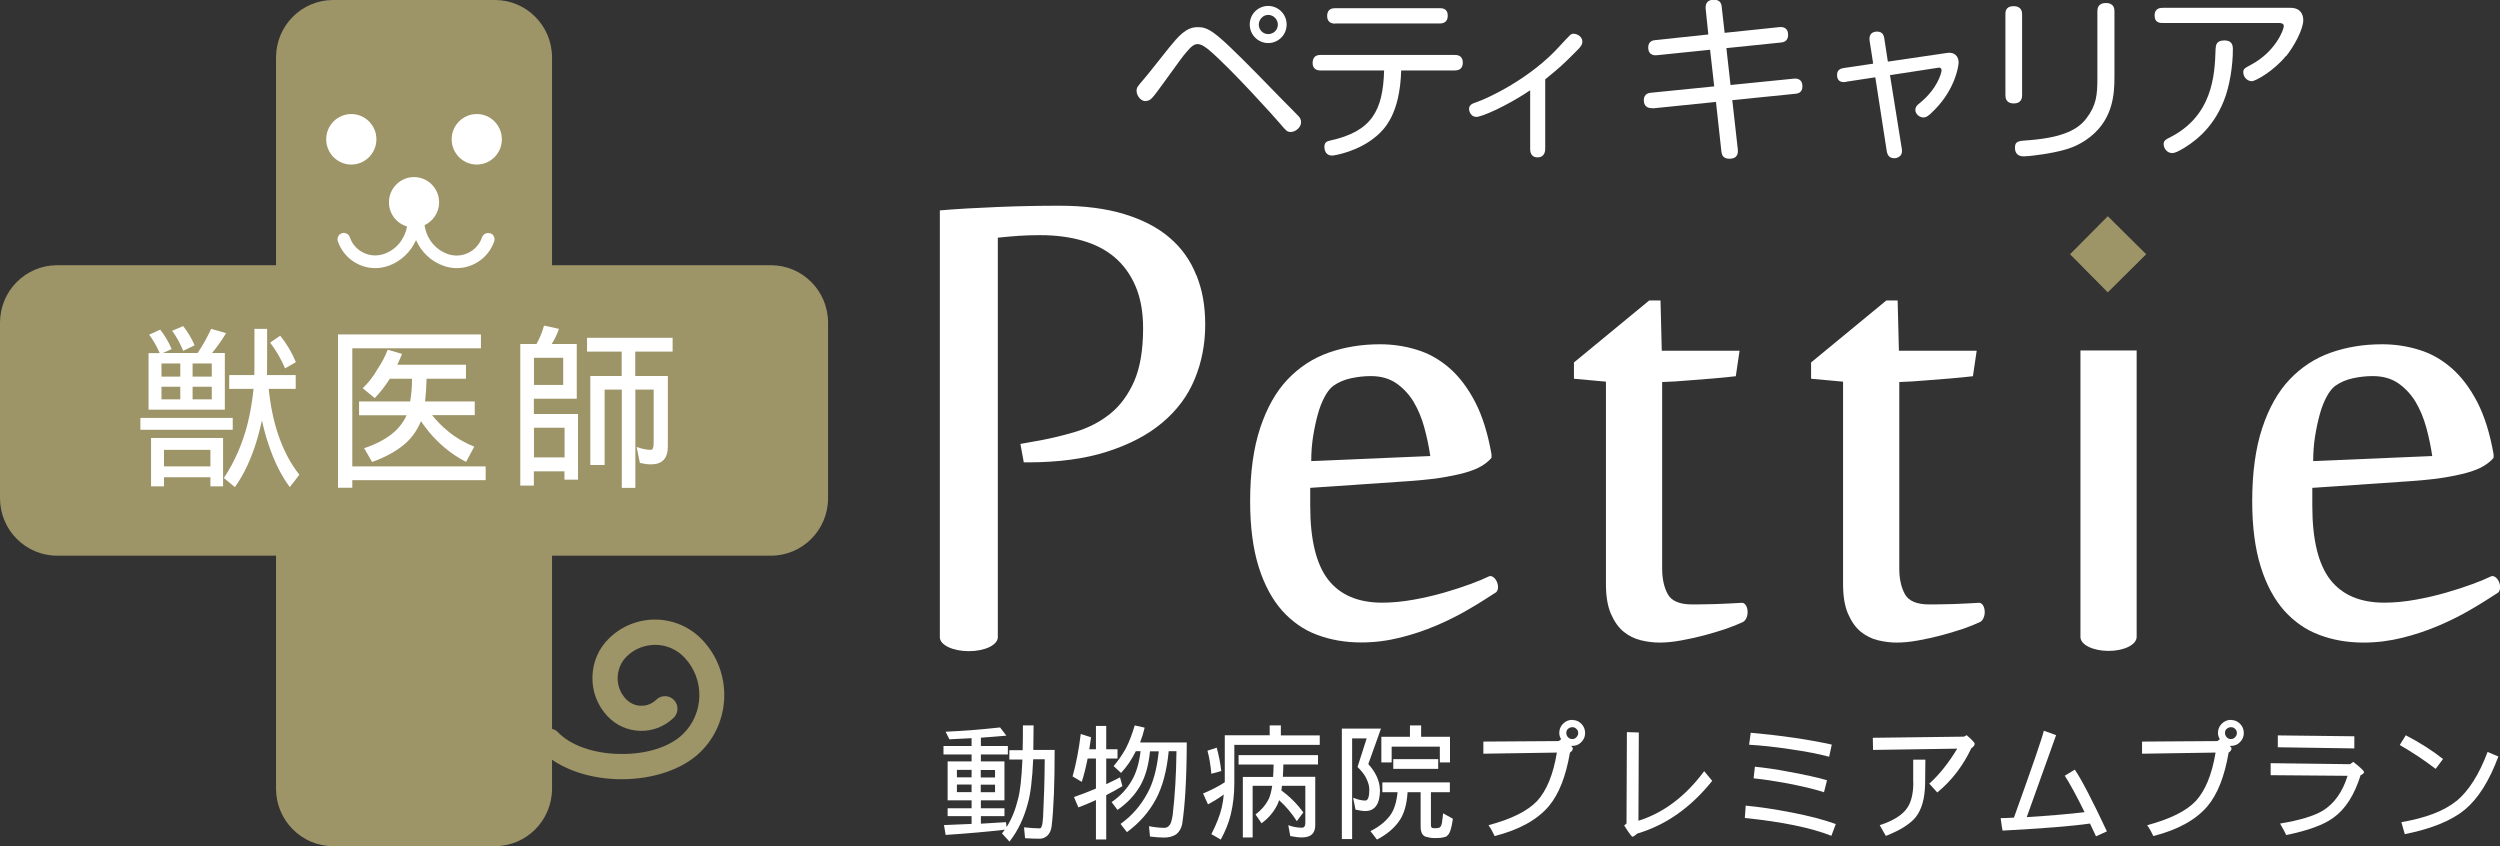 <svg width="195" height="66" viewBox="0 0 195 66" fill="none" xmlns="http://www.w3.org/2000/svg">
<rect x="0" y="0" width="195" height="66" fill="#333333" stroke="none"/>
<g clip-path="url(#clip0_94_43)">
<path d="M167.403 19.83L164.408 16.864L161.463 19.83L164.408 22.805L167.403 19.83Z" fill="#9D9468"/>
<path d="M64.589 25.169C64.589 22.696 62.593 20.687 60.136 20.687H43.059V4.482C43.059 2.01 41.063 4.88013e-07 38.607 4.88013e-07H25.982C23.526 4.88013e-07 21.53 2.01 21.53 4.482V20.687H4.453C1.996 20.687 0 22.696 0 25.169V38.861C0 41.334 1.996 43.343 4.453 43.343H21.53V61.518C21.53 63.99 23.526 66 25.982 66H38.607C41.063 66 43.059 63.99 43.059 61.518V59.262C44.42 60.188 46.289 60.75 48.305 60.779C48.373 60.779 48.432 60.779 48.501 60.779C50.967 60.779 53.237 60.001 54.597 58.691C57.054 56.327 57.132 52.386 54.783 49.914C53.834 48.919 52.562 48.357 51.192 48.328C49.841 48.298 48.52 48.81 47.532 49.766C46.7 50.564 46.23 51.638 46.211 52.8C46.181 53.953 46.612 55.056 47.404 55.883C48.08 56.593 48.98 56.987 49.949 57.006C50.937 57.026 51.838 56.661 52.542 55.992C52.934 55.617 52.943 54.987 52.572 54.603C52.2 54.209 51.573 54.199 51.192 54.573C50.869 54.888 50.448 55.066 49.998 55.046C49.548 55.046 49.137 54.849 48.823 54.524C48.393 54.071 48.158 53.47 48.178 52.839C48.197 52.209 48.442 51.628 48.902 51.184C49.508 50.593 50.321 50.288 51.162 50.298C52.014 50.318 52.797 50.662 53.384 51.283C54.989 52.968 54.93 55.657 53.257 57.272C52.219 58.267 50.409 58.848 48.344 58.809C46.308 58.779 44.498 58.139 43.51 57.105C43.382 56.967 43.226 56.898 43.059 56.849V43.343H60.136C62.593 43.343 64.589 41.334 64.589 38.861V25.169Z" fill="#9D9468"/>
<path d="M27.401 12.835C28.482 12.835 29.359 11.954 29.359 10.865C29.359 9.777 28.482 8.895 27.401 8.895C26.32 8.895 25.444 9.777 25.444 10.865C25.444 11.954 26.32 12.835 27.401 12.835Z" fill="white"/>
<path d="M38.225 18.204C37.971 18.116 37.687 18.253 37.599 18.51C37.227 19.613 36.023 20.194 34.937 19.82C33.919 19.465 33.254 18.569 33.117 17.564C33.782 17.249 34.252 16.569 34.252 15.781C34.252 14.697 33.371 13.811 32.294 13.811C31.218 13.811 30.337 14.697 30.337 15.781C30.337 16.677 30.934 17.426 31.747 17.662C31.58 18.628 30.924 19.475 29.946 19.81C28.85 20.184 27.656 19.603 27.284 18.5C27.196 18.244 26.912 18.106 26.658 18.194C26.403 18.283 26.266 18.559 26.354 18.825C26.795 20.105 27.989 20.913 29.27 20.913C29.603 20.913 29.936 20.854 30.269 20.746C31.287 20.391 32.04 19.642 32.451 18.726C32.852 19.642 33.616 20.401 34.633 20.746C34.966 20.864 35.299 20.913 35.632 20.913C36.904 20.913 38.108 20.105 38.548 18.825C38.636 18.569 38.499 18.283 38.245 18.194L38.225 18.204Z" fill="white"/>
<path d="M37.188 12.835C38.269 12.835 39.145 11.954 39.145 10.865C39.145 9.777 38.269 8.895 37.188 8.895C36.107 8.895 35.23 9.777 35.23 10.865C35.23 11.954 36.107 12.835 37.188 12.835Z" fill="white"/>
<path d="M15.178 26.932C14.944 26.38 14.64 25.888 14.288 25.435L13.427 25.799C13.789 26.302 14.073 26.824 14.288 27.365L15.178 26.932Z" fill="white"/>
<path d="M18.153 32.596H10.951V33.522H18.153V32.596Z" fill="white"/>
<path d="M17.527 27.533H16.539C16.92 27.08 17.282 26.567 17.635 25.986L16.47 25.651C16.167 26.311 15.815 26.942 15.413 27.533H12.712L13.387 27.227C13.153 26.666 12.849 26.164 12.497 25.71L11.636 26.105C11.969 26.558 12.242 27.04 12.458 27.543H11.587V31.956H17.537V27.543L17.527 27.533ZM14.063 31.148H12.595V30.163H14.063V31.148ZM14.063 29.375H12.595V28.35H14.063V29.375ZM16.519 31.148H15.022V30.163H16.519V31.148ZM16.519 29.375H15.022V28.35H16.519V29.375Z" fill="white"/>
<path d="M20.962 30.331H23.066V29.257H20.825C20.825 29.001 20.835 28.725 20.835 28.449V25.651H19.846V28.449C19.846 28.725 19.846 29.001 19.837 29.257H17.879V30.331H19.778C19.68 31.286 19.523 32.212 19.298 33.108C18.897 34.655 18.29 36.044 17.459 37.285L18.32 37.994C19.044 36.999 19.631 35.719 20.091 34.153C20.218 33.709 20.326 33.256 20.434 32.793C20.571 33.443 20.737 34.054 20.933 34.625C21.383 35.995 21.941 37.108 22.606 37.994L23.35 37.029C22.645 36.142 22.087 35.069 21.677 33.828C21.344 32.842 21.099 31.68 20.962 30.34V30.331Z" fill="white"/>
<path d="M11.783 37.935H12.791V37.226H16.412V37.935H17.4V34.162H11.783V37.935ZM12.791 35.088H16.412V36.379H12.791V35.088Z" fill="white"/>
<path d="M23.076 28.242C22.773 27.513 22.371 26.824 21.853 26.183L21.07 26.725C21.559 27.365 21.941 28.035 22.234 28.735L23.066 28.252L23.076 28.242Z" fill="white"/>
<path d="M27.48 27.168H37.511V26.085H26.364V38.044H27.48V37.453H37.882V36.379H27.48V27.168Z" fill="white"/>
<path d="M37.021 31.316H33.156C33.214 30.803 33.254 30.212 33.273 29.542H36.346V28.449H30.993C31.13 28.173 31.247 27.887 31.355 27.602L30.239 27.277C30.063 27.759 29.789 28.282 29.427 28.823C29.114 29.375 28.732 29.858 28.292 30.281L29.231 31.05C29.652 30.616 30.044 30.114 30.406 29.542H32.138C32.138 30.232 32.079 30.823 31.991 31.316H28.008V32.389H31.717C31.463 32.951 31.071 33.453 30.543 33.867C29.975 34.31 29.261 34.675 28.4 34.96L29.026 36.034C29.965 35.699 30.758 35.276 31.414 34.763C32.05 34.261 32.52 33.621 32.833 32.852C33.234 33.433 33.655 33.956 34.115 34.399C34.8 35.078 35.553 35.62 36.356 36.024L36.992 34.842C36.199 34.517 35.514 34.113 34.937 33.63C34.477 33.256 34.066 32.833 33.704 32.379H37.031V31.306L37.021 31.316Z" fill="white"/>
<path d="M41.65 31.099H44.987V26.833H43.03C43.255 26.479 43.451 26.075 43.598 25.651L42.433 25.395C42.306 25.878 42.11 26.361 41.846 26.833H40.583V37.876H41.64V36.763H44.028V37.413H45.085V32.291H41.64V31.109L41.65 31.099ZM41.65 27.907H43.93V30.025H41.65V27.907ZM44.038 33.364V35.679H41.65V33.364H44.038Z" fill="white"/>
<path d="M52.464 27.424V26.351H45.79V27.424H48.491V29.326H46.044V36.27H47.16V30.39H48.501V38.053H49.557V30.39H50.986V34.547C50.986 34.901 50.918 35.088 50.771 35.088C50.438 35.088 50.066 35.01 49.655 34.862L49.91 36.103C50.233 36.182 50.526 36.221 50.771 36.221C51.652 36.221 52.092 35.758 52.092 34.822V29.326H49.548V27.424H52.464Z" fill="white"/>
<path d="M93.302 21.445C92.852 20.302 92.157 19.337 91.227 18.539C90.297 17.741 89.113 17.131 87.684 16.697C86.256 16.264 84.582 16.047 82.654 16.047C81.079 16.047 79.464 16.076 77.82 16.145C76.176 16.214 74.669 16.293 73.308 16.411V49.707C73.308 50.308 74.317 50.791 75.569 50.791C76.822 50.791 77.82 50.308 77.83 49.707V18.539C78.505 18.47 79.063 18.421 79.513 18.391C79.963 18.362 80.511 18.342 81.138 18.342C82.331 18.342 83.418 18.48 84.416 18.766C85.414 19.051 86.256 19.485 86.951 20.076C87.645 20.667 88.183 21.416 88.575 22.332C88.966 23.248 89.162 24.331 89.162 25.602C89.162 27.296 88.927 28.675 88.467 29.739C87.998 30.793 87.381 31.641 86.598 32.271C85.815 32.901 84.905 33.374 83.858 33.69C82.811 34.005 81.695 34.261 80.531 34.458L79.591 34.625L79.856 36.064H80.149C82.547 36.064 84.621 35.788 86.363 35.226C88.105 34.665 89.544 33.916 90.679 32.951C91.814 31.995 92.656 30.862 93.194 29.552C93.732 28.242 94.006 26.843 94.006 25.336C94.006 23.829 93.781 22.608 93.321 21.465L93.302 21.445Z" fill="white"/>
<path d="M162.275 49.687C162.275 50.288 163.254 50.771 164.467 50.771C165.681 50.771 166.649 50.288 166.659 49.687V27.336H162.275V49.687Z" fill="white"/>
<path d="M116.681 46.21C116.847 46.082 116.896 45.776 116.789 45.461C116.661 45.097 116.378 44.87 116.153 44.949C116.153 44.949 116.153 44.949 116.133 44.959C115.79 45.126 115.301 45.333 114.685 45.56C114.068 45.786 113.383 46.013 112.62 46.23C111.866 46.446 111.064 46.633 110.232 46.781C109.4 46.929 108.598 47.008 107.815 47.008C105.936 47.008 104.526 46.407 103.597 45.215C102.667 44.013 102.197 42.102 102.197 39.462V38.053L109.4 37.561C110.506 37.492 111.445 37.403 112.238 37.285C113.031 37.167 113.696 37.029 114.234 36.881C114.773 36.733 115.213 36.556 115.546 36.359C115.879 36.162 116.143 35.945 116.338 35.709V35.443C116.055 33.808 115.624 32.438 115.056 31.345C114.479 30.242 113.814 29.365 113.041 28.695C112.277 28.035 111.426 27.552 110.496 27.277C109.566 26.991 108.617 26.853 107.639 26.853C106.21 26.853 104.879 27.07 103.646 27.503C102.413 27.937 101.346 28.636 100.436 29.592C99.526 30.547 98.811 31.818 98.293 33.384C97.774 34.95 97.51 36.861 97.51 39.098C97.51 41.097 97.735 42.801 98.175 44.21C98.616 45.619 99.232 46.752 100.005 47.628C100.788 48.495 101.698 49.136 102.745 49.52C103.793 49.914 104.938 50.111 106.171 50.111C107.208 50.111 108.216 49.983 109.204 49.736C110.193 49.49 111.132 49.175 112.033 48.791C112.933 48.407 113.765 47.993 114.548 47.53C115.33 47.077 116.025 46.633 116.661 46.22L116.681 46.21ZM102.422 34.044C102.52 33.414 102.648 32.833 102.794 32.301C102.941 31.769 103.127 31.306 103.333 30.931C103.538 30.547 103.763 30.271 103.998 30.094C104.409 29.808 104.869 29.611 105.378 29.503C105.887 29.395 106.396 29.335 106.924 29.335C107.707 29.335 108.363 29.523 108.901 29.887C109.439 30.262 109.889 30.734 110.251 31.325C110.604 31.916 110.888 32.586 111.093 33.335C111.299 34.084 111.455 34.832 111.563 35.571L102.276 35.965C102.276 35.315 102.325 34.665 102.422 34.034V34.044Z" fill="white"/>
<path d="M180.927 49.53C181.975 49.924 183.12 50.121 184.353 50.121C185.39 50.121 186.398 49.992 187.386 49.746C188.375 49.5 189.314 49.185 190.215 48.801C191.115 48.416 191.947 48.003 192.73 47.54C193.513 47.087 194.207 46.643 194.843 46.23C195.01 46.092 195.059 45.786 194.951 45.461C194.824 45.097 194.54 44.87 194.315 44.949C194.315 44.949 194.315 44.949 194.295 44.959C193.953 45.126 193.464 45.333 192.847 45.56C192.231 45.786 191.545 46.013 190.782 46.23C190.029 46.446 189.226 46.633 188.394 46.781C187.562 46.929 186.76 47.008 185.977 47.008C184.098 47.008 182.689 46.407 181.759 45.215C180.83 44.013 180.36 42.102 180.36 39.462V38.053L187.562 37.561C188.668 37.492 189.608 37.403 190.4 37.285C191.193 37.167 191.859 37.029 192.397 36.881C192.935 36.733 193.376 36.556 193.708 36.359C194.041 36.162 194.305 35.945 194.501 35.709V35.443C194.217 33.808 193.787 32.438 193.219 31.345C192.642 30.242 191.976 29.365 191.203 28.695C190.44 28.035 189.588 27.552 188.659 27.277C187.729 26.991 186.78 26.853 185.801 26.853C184.372 26.853 183.041 27.07 181.808 27.503C180.575 27.937 179.508 28.636 178.598 29.592C177.688 30.547 176.974 31.818 176.455 33.384C175.936 34.95 175.672 36.861 175.672 39.098C175.672 41.097 175.897 42.801 176.338 44.21C176.778 45.619 177.395 46.752 178.168 47.628C178.951 48.495 179.861 49.136 180.908 49.52L180.927 49.53ZM180.575 34.044C180.673 33.414 180.8 32.833 180.947 32.301C181.094 31.769 181.28 31.306 181.485 30.931C181.691 30.547 181.916 30.271 182.151 30.094C182.562 29.808 183.022 29.611 183.531 29.503C184.039 29.395 184.548 29.335 185.077 29.335C185.86 29.335 186.515 29.523 187.054 29.887C187.592 30.262 188.042 30.734 188.404 31.325C188.756 31.916 189.04 32.586 189.246 33.335C189.451 34.084 189.608 34.832 189.715 35.571L180.428 35.965C180.428 35.315 180.477 34.665 180.575 34.034V34.044Z" fill="white"/>
<path d="M136.312 47.806C136.332 47.382 136.146 47.028 135.882 47.018C135.275 47.057 134.609 47.087 133.866 47.116C133.132 47.136 132.505 47.146 131.987 47.146C131.018 47.146 130.382 46.88 130.088 46.348C129.794 45.816 129.648 45.146 129.648 44.338V29.799C130.343 29.779 131.037 29.73 131.722 29.671C132.31 29.631 132.926 29.582 133.592 29.523C134.247 29.473 134.854 29.404 135.392 29.345L135.686 27.355H129.618L129.52 23.435H128.64L122.768 28.272V29.542L125.263 29.769V45.55C125.263 46.505 125.391 47.284 125.655 47.885C125.919 48.485 126.242 48.948 126.643 49.273C127.045 49.599 127.495 49.825 127.994 49.943C128.493 50.062 128.982 50.121 129.452 50.121C129.971 50.121 130.538 50.062 131.135 49.953C131.742 49.845 132.349 49.707 132.955 49.549C133.562 49.392 134.12 49.214 134.629 49.047C135.138 48.87 135.627 48.672 135.95 48.515C136.146 48.416 136.293 48.141 136.312 47.806Z" fill="white"/>
<path d="M154.377 47.018C153.771 47.057 153.105 47.087 152.361 47.116C151.628 47.136 151.001 47.146 150.483 47.146C149.514 47.146 148.878 46.88 148.584 46.348C148.29 45.816 148.144 45.146 148.144 44.338V29.799C148.838 29.779 149.533 29.73 150.218 29.671C150.805 29.631 151.422 29.582 152.087 29.523C152.743 29.473 153.35 29.404 153.888 29.345L154.182 27.355H148.114L148.016 23.435H147.136L141.264 28.272V29.542L143.759 29.769V45.55C143.759 46.505 143.887 47.284 144.151 47.885C144.415 48.485 144.738 48.948 145.139 49.273C145.54 49.599 145.991 49.825 146.49 49.943C146.989 50.062 147.478 50.121 147.948 50.121C148.467 50.121 149.034 50.062 149.631 49.953C150.238 49.845 150.845 49.707 151.451 49.549C152.058 49.382 152.616 49.214 153.125 49.047C153.634 48.87 154.123 48.672 154.446 48.515C154.642 48.416 154.788 48.141 154.808 47.806C154.828 47.382 154.642 47.028 154.377 47.018Z" fill="white"/>
<path d="M98.919 3.359C99.712 3.359 100.358 2.719 100.358 1.911C100.358 1.103 99.702 0.463 98.919 0.463C98.136 0.463 97.48 1.093 97.48 1.911C97.48 2.729 98.146 3.359 98.919 3.359ZM98.919 1.162C99.32 1.162 99.672 1.497 99.672 1.921C99.672 2.344 99.33 2.66 98.919 2.66C98.508 2.66 98.185 2.325 98.185 1.921C98.185 1.517 98.518 1.162 98.919 1.162Z" fill="white"/>
<path d="M89.338 7.881C89.544 7.881 89.71 7.802 89.847 7.654C90.043 7.457 90.405 6.955 90.669 6.59C92.059 4.679 92.206 4.453 92.529 4.078C92.9 3.635 93.135 3.438 93.419 3.438C93.722 3.438 94.124 3.743 94.339 3.93C96.081 5.428 99.438 9.161 99.829 9.624C100.338 10.225 100.397 10.294 100.69 10.294C101.033 10.294 101.483 9.949 101.483 9.536C101.483 9.329 101.405 9.191 101.287 9.063C101.131 8.885 100.299 8.068 100.123 7.881C98.723 6.442 97.069 4.738 95.866 3.596C94.457 2.266 94.046 2.118 93.409 2.118C92.49 2.118 91.902 2.847 91.159 3.753C90.885 4.088 89.554 5.792 89.231 6.157C88.722 6.758 88.653 6.817 88.653 7.093C88.653 7.467 88.986 7.89 89.348 7.89L89.338 7.881Z" fill="white"/>
<path d="M103.01 5.497H107.961C107.873 8.639 106.993 10.255 103.744 10.964C103.489 11.023 103.303 11.102 103.303 11.456C103.303 11.722 103.411 12.136 103.91 12.136C104.008 12.136 105.936 11.86 107.394 10.59C108.001 10.058 109.195 8.885 109.292 5.497H113.442C113.608 5.497 114.097 5.497 114.097 4.886C114.097 4.275 113.598 4.285 113.442 4.285H103.019C102.863 4.285 102.393 4.285 102.383 4.896C102.383 5.497 102.873 5.497 103.019 5.497H103.01Z" fill="white"/>
<path d="M104.155 1.832H112.267C112.434 1.832 112.923 1.832 112.923 1.221C112.923 0.611 112.424 0.64 112.267 0.64H104.155C103.998 0.64 103.519 0.64 103.519 1.241C103.519 1.842 104.008 1.842 104.155 1.842V1.832Z" fill="white"/>
<path d="M115.135 9.122C115.575 9.122 117.503 8.284 119.353 7.043V11.604C119.353 11.742 119.353 12.274 119.93 12.274C120.507 12.274 120.527 11.742 120.527 11.604V6.186C121.652 5.28 121.966 4.984 122.925 4.019C123.316 3.645 123.424 3.477 123.424 3.241C123.424 2.867 123.032 2.63 122.729 2.63C122.651 2.63 122.562 2.66 122.494 2.709C122.406 2.778 121.819 3.418 121.672 3.576C119.421 6.088 116.113 7.654 115.086 7.999C114.88 8.068 114.587 8.166 114.587 8.501C114.587 8.698 114.743 9.112 115.125 9.112L115.135 9.122Z" fill="white"/>
<path d="M128.924 8.452L133.846 7.95L134.267 11.801C134.296 11.998 134.335 12.382 134.893 12.382C135.627 12.382 135.559 11.811 135.549 11.653L135.118 7.812L140.002 7.319C140.168 7.309 140.589 7.26 140.589 6.748C140.589 6.068 140.031 6.117 139.894 6.137L134.981 6.63L134.658 3.753L138.886 3.32C139.052 3.31 139.473 3.251 139.473 2.729C139.473 2.049 138.905 2.098 138.768 2.118L134.521 2.561L134.296 0.561C134.286 0.384 134.237 -0.02 133.699 -0.02C133.034 -0.02 133.024 0.443 133.044 0.709L133.249 2.689L129.158 3.123C128.992 3.133 128.561 3.182 128.561 3.694C128.561 4.374 129.139 4.324 129.266 4.305L133.386 3.881L133.709 6.738L128.816 7.23C128.65 7.24 128.219 7.29 128.219 7.802C128.219 8.481 128.787 8.442 128.924 8.432V8.452Z" fill="white"/>
<path d="M144.014 6.373L146.274 6.029L147.165 11.781C147.224 12.107 147.361 12.343 147.772 12.343C147.967 12.343 148.163 12.235 148.261 12.107C148.33 12.008 148.388 11.841 148.339 11.594L147.419 5.861L151.207 5.28C151.363 5.25 151.442 5.349 151.442 5.487C151.442 5.664 151.138 6.915 149.719 8.058C149.484 8.235 149.396 8.383 149.396 8.57C149.396 8.866 149.69 9.161 150.023 9.161C150.199 9.161 150.355 9.132 150.942 8.521C152.538 6.876 152.773 5.113 152.773 4.866C152.773 4.393 152.44 4.039 151.882 4.127L147.253 4.807L146.979 3.024C146.95 2.847 146.901 2.463 146.411 2.463C146.089 2.463 145.736 2.63 145.834 3.211L146.108 4.965L143.847 5.3C143.613 5.339 143.29 5.408 143.29 5.841C143.29 6.501 143.867 6.413 144.014 6.383V6.373Z" fill="white"/>
<path d="M157.069 8.068C157.724 8.068 157.724 7.575 157.724 7.398V1.143C157.724 0.975 157.724 0.483 157.059 0.483C156.393 0.483 156.423 0.975 156.423 1.143V7.398C156.423 7.575 156.423 8.068 157.078 8.068H157.069Z" fill="white"/>
<path d="M157.167 11.525C157.167 11.929 157.372 12.195 157.842 12.195C158.047 12.195 158.341 12.166 158.674 12.126C160.964 11.831 161.825 11.496 162.637 10.964C164.829 9.526 164.927 7.359 164.927 6.009V0.906C164.927 0.729 164.927 0.236 164.262 0.236C163.596 0.236 163.596 0.729 163.596 0.906V6.107C163.596 7.378 163.528 8.216 162.725 9.25C162.118 10.048 161.003 10.718 158.292 10.934C157.529 10.993 157.167 10.964 157.167 11.515V11.525Z" fill="white"/>
<path d="M178.315 4.384C178.911 3.655 179.655 2.295 179.655 1.576C179.655 1.133 179.45 0.611 178.657 0.611H168.714C168.538 0.611 168.059 0.611 168.059 1.212C168.059 1.813 168.528 1.793 168.714 1.793H177.766C177.835 1.793 178.138 1.793 178.138 2.029C178.138 2.325 177.473 4.049 175.574 5.053C175.075 5.319 174.977 5.379 174.977 5.635C174.977 6.029 175.3 6.334 175.643 6.334C175.917 6.334 177.365 5.536 178.305 4.364L178.315 4.384Z" fill="white"/>
<path d="M170.241 11.614C170.965 11.171 172.541 10.176 173.461 7.861C173.921 6.718 174.165 5.103 174.165 3.852C174.165 3.546 174.106 3.152 173.509 3.152C172.854 3.152 172.834 3.546 172.815 3.832C172.756 5.881 172.58 9.092 169.155 10.767C168.988 10.846 168.763 10.964 168.763 11.23C168.763 11.575 169.037 11.939 169.419 11.939C169.654 11.939 169.918 11.801 170.241 11.604V11.614Z" fill="white"/>
<path d="M80.629 56.583H79.787C79.787 57.282 79.787 57.922 79.767 58.513H78.73V59.242H79.748C79.689 60.69 79.572 61.725 79.405 62.336C79.2 63.173 78.906 63.892 78.515 64.513L78.466 64.128C77.879 64.168 77.223 64.207 76.509 64.247V63.656H78.348V63.045H76.509V62.424H78.348V59.39H76.509V58.848H78.613V58.188H76.509V57.538C77.213 57.489 77.869 57.44 78.495 57.381L78.006 56.74C76.587 56.898 75.178 57.006 73.759 57.075L74.052 57.666C74.649 57.637 75.227 57.607 75.784 57.578V58.188H73.592V58.848H75.784V59.39H73.915V62.424H75.784V63.045H73.915V63.656H75.784V64.266C75.119 64.296 74.395 64.325 73.631 64.355L73.759 65.123C75.442 65.015 76.978 64.877 78.368 64.719C78.299 64.818 78.231 64.916 78.153 65.005L78.74 65.645C79.386 64.818 79.865 63.823 80.169 62.67C80.374 61.971 80.521 60.819 80.589 59.223H81.49C81.48 60.819 81.431 62.316 81.362 63.705C81.333 64.109 81.304 64.355 81.255 64.434C81.225 64.552 81.177 64.611 81.098 64.611C80.775 64.611 80.364 64.582 79.875 64.532L79.953 65.379C80.384 65.409 80.766 65.419 81.098 65.419C81.323 65.419 81.529 65.34 81.705 65.172C81.881 64.995 81.989 64.759 82.028 64.444C82.185 63.114 82.263 61.134 82.263 58.494H80.599C80.609 57.903 80.619 57.262 80.619 56.563L80.629 56.583ZM76.499 60.06H77.614V60.641H76.499V60.06ZM76.499 61.203H77.614V61.794H76.499V61.203ZM75.784 61.784H74.639V61.193H75.784V61.784ZM75.784 60.631H74.639V60.05H75.784V60.631Z" fill="white"/>
<path d="M89.26 56.75L88.507 56.583C88.311 57.252 88.086 57.853 87.812 58.385C87.528 58.888 87.215 59.341 86.862 59.755L87.44 60.287C87.87 59.833 88.262 59.272 88.595 58.592H88.966C88.849 59.558 88.614 60.306 88.291 60.858C87.9 61.547 87.371 62.109 86.706 62.562L87.166 63.173C87.919 62.651 88.516 62.02 88.937 61.291C89.338 60.592 89.593 59.696 89.7 58.602H90.385C90.239 60.001 89.935 61.094 89.485 61.892C88.966 62.858 88.272 63.646 87.401 64.266L87.9 64.907C88.869 64.197 89.622 63.34 90.16 62.336C90.679 61.37 91.012 60.119 91.159 58.592H91.765C91.746 60.365 91.648 62.02 91.472 63.557C91.403 64.01 91.315 64.286 91.207 64.375C91.119 64.503 90.982 64.572 90.806 64.572C90.503 64.572 90.102 64.532 89.622 64.444L89.7 65.251C90.131 65.301 90.493 65.33 90.806 65.33C91.159 65.33 91.462 65.251 91.736 65.084C91.981 64.887 92.137 64.621 92.206 64.296C92.431 62.867 92.558 60.74 92.568 57.913H88.927C89.074 57.538 89.192 57.154 89.28 56.77L89.26 56.75Z" fill="white"/>
<path d="M87.362 60.631C87.029 60.809 86.667 60.986 86.285 61.163V59.164H87.166V58.444H86.285V56.622H85.483V58.444H84.964C85.003 58.149 85.052 57.834 85.101 57.509L84.298 57.252C84.152 58.474 83.936 59.577 83.662 60.562L84.377 60.986C84.553 60.444 84.7 59.843 84.837 59.164H85.483V61.508C84.954 61.735 84.386 61.951 83.77 62.168L84.112 62.976C84.592 62.798 85.042 62.611 85.483 62.404V65.478H86.285V62.02C86.735 61.794 87.146 61.557 87.547 61.321L87.362 60.631Z" fill="white"/>
<path d="M96.59 59.636H99.34C99.34 59.981 99.32 60.306 99.301 60.602H96.942V65.32H97.706V61.291H99.232C99.164 61.735 99.076 62.07 98.968 62.306C98.723 62.789 98.381 63.193 97.931 63.528L98.4 64.217C98.939 63.823 99.34 63.35 99.624 62.789C99.672 62.69 99.722 62.562 99.77 62.414C100.309 62.897 100.769 63.449 101.15 64.05L101.659 63.37C101.189 62.72 100.622 62.148 99.947 61.656C99.956 61.538 99.976 61.419 99.996 61.291H101.816V64.178C101.816 64.434 101.728 64.562 101.542 64.562C101.219 64.562 100.866 64.503 100.485 64.365L100.641 65.212C100.984 65.281 101.287 65.32 101.551 65.32C102.246 65.32 102.589 65.005 102.589 64.365V60.592H100.064C100.084 60.296 100.093 59.981 100.103 59.627H102.804V58.898H96.609V59.627L96.59 59.636Z" fill="white"/>
<path d="M94.486 60.355L95.259 60.139C95.181 59.469 95.053 58.868 94.907 58.316L94.183 58.553C94.329 59.095 94.427 59.696 94.486 60.355Z" fill="white"/>
<path d="M99.917 56.583H99.036V57.351H95.533V61.016C95.034 61.341 94.466 61.636 93.84 61.892L94.222 62.739C94.652 62.513 95.063 62.257 95.455 61.971C95.425 62.316 95.376 62.651 95.298 62.986C95.161 63.567 94.897 64.266 94.486 65.064L95.22 65.488C95.582 64.828 95.836 64.188 95.993 63.557C96.189 62.759 96.277 61.941 96.277 61.094V58.1H102.941V57.361H99.907V56.593L99.917 56.583Z" fill="white"/>
<path d="M109.977 56.583V57.469H107.746V59.469H108.549V58.238H112.307V59.469H113.099V57.469H110.848V56.583H109.977Z" fill="white"/>
<path d="M112.179 59.213H108.676V59.971H112.179V59.213Z" fill="white"/>
<path d="M112.492 64.069C112.463 64.276 112.414 64.414 112.355 64.483C112.316 64.562 112.179 64.601 111.935 64.601C111.798 64.601 111.719 64.591 111.69 64.562C111.641 64.552 111.612 64.463 111.612 64.296V61.794H113.089V61.025H107.824V61.794H109.009C108.93 62.572 108.744 63.173 108.441 63.587C108.079 64.079 107.57 64.493 106.895 64.828L107.404 65.488C108.138 65.104 108.715 64.631 109.116 64.069C109.508 63.528 109.733 62.769 109.791 61.794H110.809V64.473C110.809 64.975 110.985 65.251 111.328 65.291C111.475 65.34 111.68 65.37 111.935 65.37C112.248 65.37 112.453 65.35 112.541 65.32C112.737 65.291 112.855 65.242 112.904 65.163C113.08 65.035 113.226 64.601 113.324 63.862L112.561 63.439C112.532 63.724 112.512 63.931 112.483 64.059L112.492 64.069Z" fill="white"/>
<path d="M107.629 61.587C107.629 61.252 107.541 60.897 107.365 60.523C107.208 60.198 106.993 59.892 106.728 59.597L107.717 56.829H104.664V65.448H105.466V57.597H106.601L105.887 59.824C106.229 60.158 106.474 60.474 106.601 60.779C106.738 61.065 106.807 61.331 106.807 61.597C106.807 62.158 106.699 62.444 106.494 62.444C106.239 62.444 105.926 62.375 105.544 62.227L105.73 63.153C106.053 63.222 106.308 63.261 106.494 63.261C107.247 63.261 107.639 62.71 107.639 61.607L107.629 61.587Z" fill="white"/>
<path d="M122.641 56.149C122.357 56.149 122.122 56.248 121.926 56.445C121.721 56.642 121.623 56.888 121.623 57.164C121.623 57.341 121.672 57.499 121.77 57.656L121.584 57.804L115.702 57.844V58.789L121.437 58.701C121.153 60.415 120.635 61.675 119.891 62.483C119.147 63.261 117.885 63.892 116.104 64.365C116.29 64.631 116.446 64.916 116.583 65.212C118.511 64.719 119.91 63.941 120.811 62.877C121.594 61.941 122.142 60.553 122.455 58.701C122.611 58.602 122.68 58.494 122.68 58.376C122.68 58.326 122.631 58.267 122.543 58.178H122.641C122.925 58.178 123.159 58.08 123.345 57.883C123.541 57.686 123.639 57.45 123.639 57.174C123.639 56.898 123.541 56.652 123.345 56.455C123.15 56.258 122.915 56.159 122.641 56.159V56.149ZM122.954 57.509C122.876 57.597 122.768 57.647 122.641 57.647C122.504 57.647 122.396 57.597 122.308 57.509C122.22 57.41 122.171 57.302 122.171 57.174C122.171 57.046 122.21 56.928 122.308 56.849C122.396 56.77 122.514 56.721 122.641 56.721C122.768 56.721 122.876 56.76 122.954 56.849C123.052 56.928 123.101 57.046 123.101 57.174C123.101 57.302 123.052 57.41 122.954 57.509Z" fill="white"/>
<path d="M127.798 64.01L127.827 57.134L126.898 57.105L126.868 64.237L126.682 64.385C127.054 64.966 127.27 65.261 127.328 65.261C127.387 65.261 127.456 65.222 127.544 65.153C127.622 65.084 127.681 65.035 127.72 65.015C129.941 64.355 131.889 62.986 133.552 60.907L132.926 60.149C131.478 62.109 129.765 63.399 127.798 64.02V64.01Z" fill="white"/>
<path d="M136.88 59.804L136.782 60.71C137.575 60.789 138.455 60.927 139.424 61.104C140.687 61.35 141.646 61.587 142.272 61.794L142.507 60.858C141.802 60.651 140.804 60.434 139.532 60.198C138.573 60.011 137.682 59.883 136.88 59.804Z" fill="white"/>
<path d="M136.165 62.838L136.097 63.803C138.994 64.099 141.244 64.562 142.849 65.192L143.192 64.276C142.301 63.951 141.146 63.646 139.727 63.37C138.406 63.114 137.212 62.936 136.156 62.838H136.165Z" fill="white"/>
<path d="M142.888 58.08C141.058 57.676 138.945 57.371 136.557 57.154L136.43 58.09C137.31 58.139 138.377 58.248 139.62 58.435C140.853 58.612 141.871 58.809 142.673 59.026L142.879 58.08H142.888Z" fill="white"/>
<path d="M153.409 57.341L153.184 57.459L146.079 57.548L146.098 58.494L152.665 58.395C151.98 59.528 151.256 60.434 150.483 61.124L151.109 61.813C152.234 60.888 153.115 59.735 153.761 58.366C153.937 58.248 154.025 58.129 154.025 58.011C154.025 57.932 153.82 57.706 153.399 57.341H153.409Z" fill="white"/>
<path d="M149.24 61.016C149.24 61.902 149.073 62.582 148.75 63.035C148.379 63.577 147.674 64.02 146.617 64.365L147.096 65.202C148.222 64.759 149.005 64.266 149.445 63.715C149.905 63.114 150.14 62.257 150.16 61.124L150.179 59.252H149.23V61.025L149.24 61.016Z" fill="white"/>
<path d="M161.042 60.493C161.433 61.084 161.952 62.04 162.598 63.35C161.355 63.498 159.848 63.626 158.086 63.734L160.376 57.341L159.417 56.996C159.3 57.538 158.517 59.794 157.088 63.774C156.628 63.803 156.286 63.813 156.051 63.813C156.11 64.266 156.159 64.591 156.198 64.788C159.3 64.621 161.57 64.444 163.019 64.237L163.488 65.232L164.34 64.847C163.195 62.414 162.363 60.809 161.835 60.03L161.042 60.513V60.493Z" fill="white"/>
<path d="M174.018 56.149C173.735 56.149 173.5 56.248 173.304 56.445C173.098 56.642 173.001 56.888 173.001 57.164C173.001 57.341 173.05 57.499 173.147 57.656L172.961 57.804L167.08 57.844V58.789L172.815 58.701C172.531 60.415 172.012 61.675 171.268 62.483C170.525 63.261 169.262 63.892 167.481 64.365C167.667 64.631 167.824 64.916 167.961 65.212C169.889 64.719 171.288 63.941 172.188 62.877C172.971 61.941 173.519 60.553 173.832 58.701C173.989 58.602 174.058 58.494 174.058 58.376C174.058 58.326 174.009 58.267 173.921 58.178H174.018C174.302 58.178 174.537 58.08 174.723 57.883C174.919 57.686 175.017 57.45 175.017 57.174C175.017 56.898 174.919 56.652 174.723 56.455C174.527 56.258 174.292 56.159 174.018 56.159V56.149ZM174.332 57.509C174.253 57.597 174.146 57.647 174.018 57.647C173.881 57.647 173.774 57.597 173.686 57.509C173.598 57.41 173.549 57.302 173.549 57.174C173.549 57.046 173.588 56.928 173.686 56.849C173.774 56.77 173.891 56.721 174.018 56.721C174.146 56.721 174.253 56.76 174.332 56.849C174.429 56.928 174.478 57.046 174.478 57.174C174.478 57.302 174.429 57.41 174.332 57.509Z" fill="white"/>
<path d="M177.669 58.287L183.638 58.376V57.43L177.669 57.361V58.287Z" fill="white"/>
<path d="M183.56 59.42L183.305 59.607L177.111 59.528V60.464L183.11 60.513C182.718 61.774 182.072 62.69 181.162 63.242C180.458 63.656 179.352 63.99 177.845 64.237C178.099 64.68 178.256 64.975 178.324 65.133C180.008 64.788 181.241 64.345 182.004 63.784C182.943 63.114 183.648 62.001 184.128 60.464C184.304 60.395 184.392 60.306 184.392 60.218C184.392 60.129 184.118 59.863 183.56 59.43V59.42Z" fill="white"/>
<path d="M191.604 62.473C190.645 63.252 189.216 63.803 187.308 64.128L187.572 65.064C189.676 64.641 191.242 64 192.27 63.143C193.297 62.286 194.168 60.907 194.873 59.006L194.031 58.651C193.376 60.405 192.563 61.685 191.604 62.483V62.473Z" fill="white"/>
<path d="M190.557 59.203C189.735 58.553 188.766 57.932 187.651 57.351L187.181 58.11C188.189 58.691 189.118 59.311 189.98 59.971L190.557 59.203Z" fill="white"/>
</g>
<defs>
<clipPath id="clip0_94_43">
<rect width="195" height="66" fill="white"/>
</clipPath>
</defs>
</svg>

